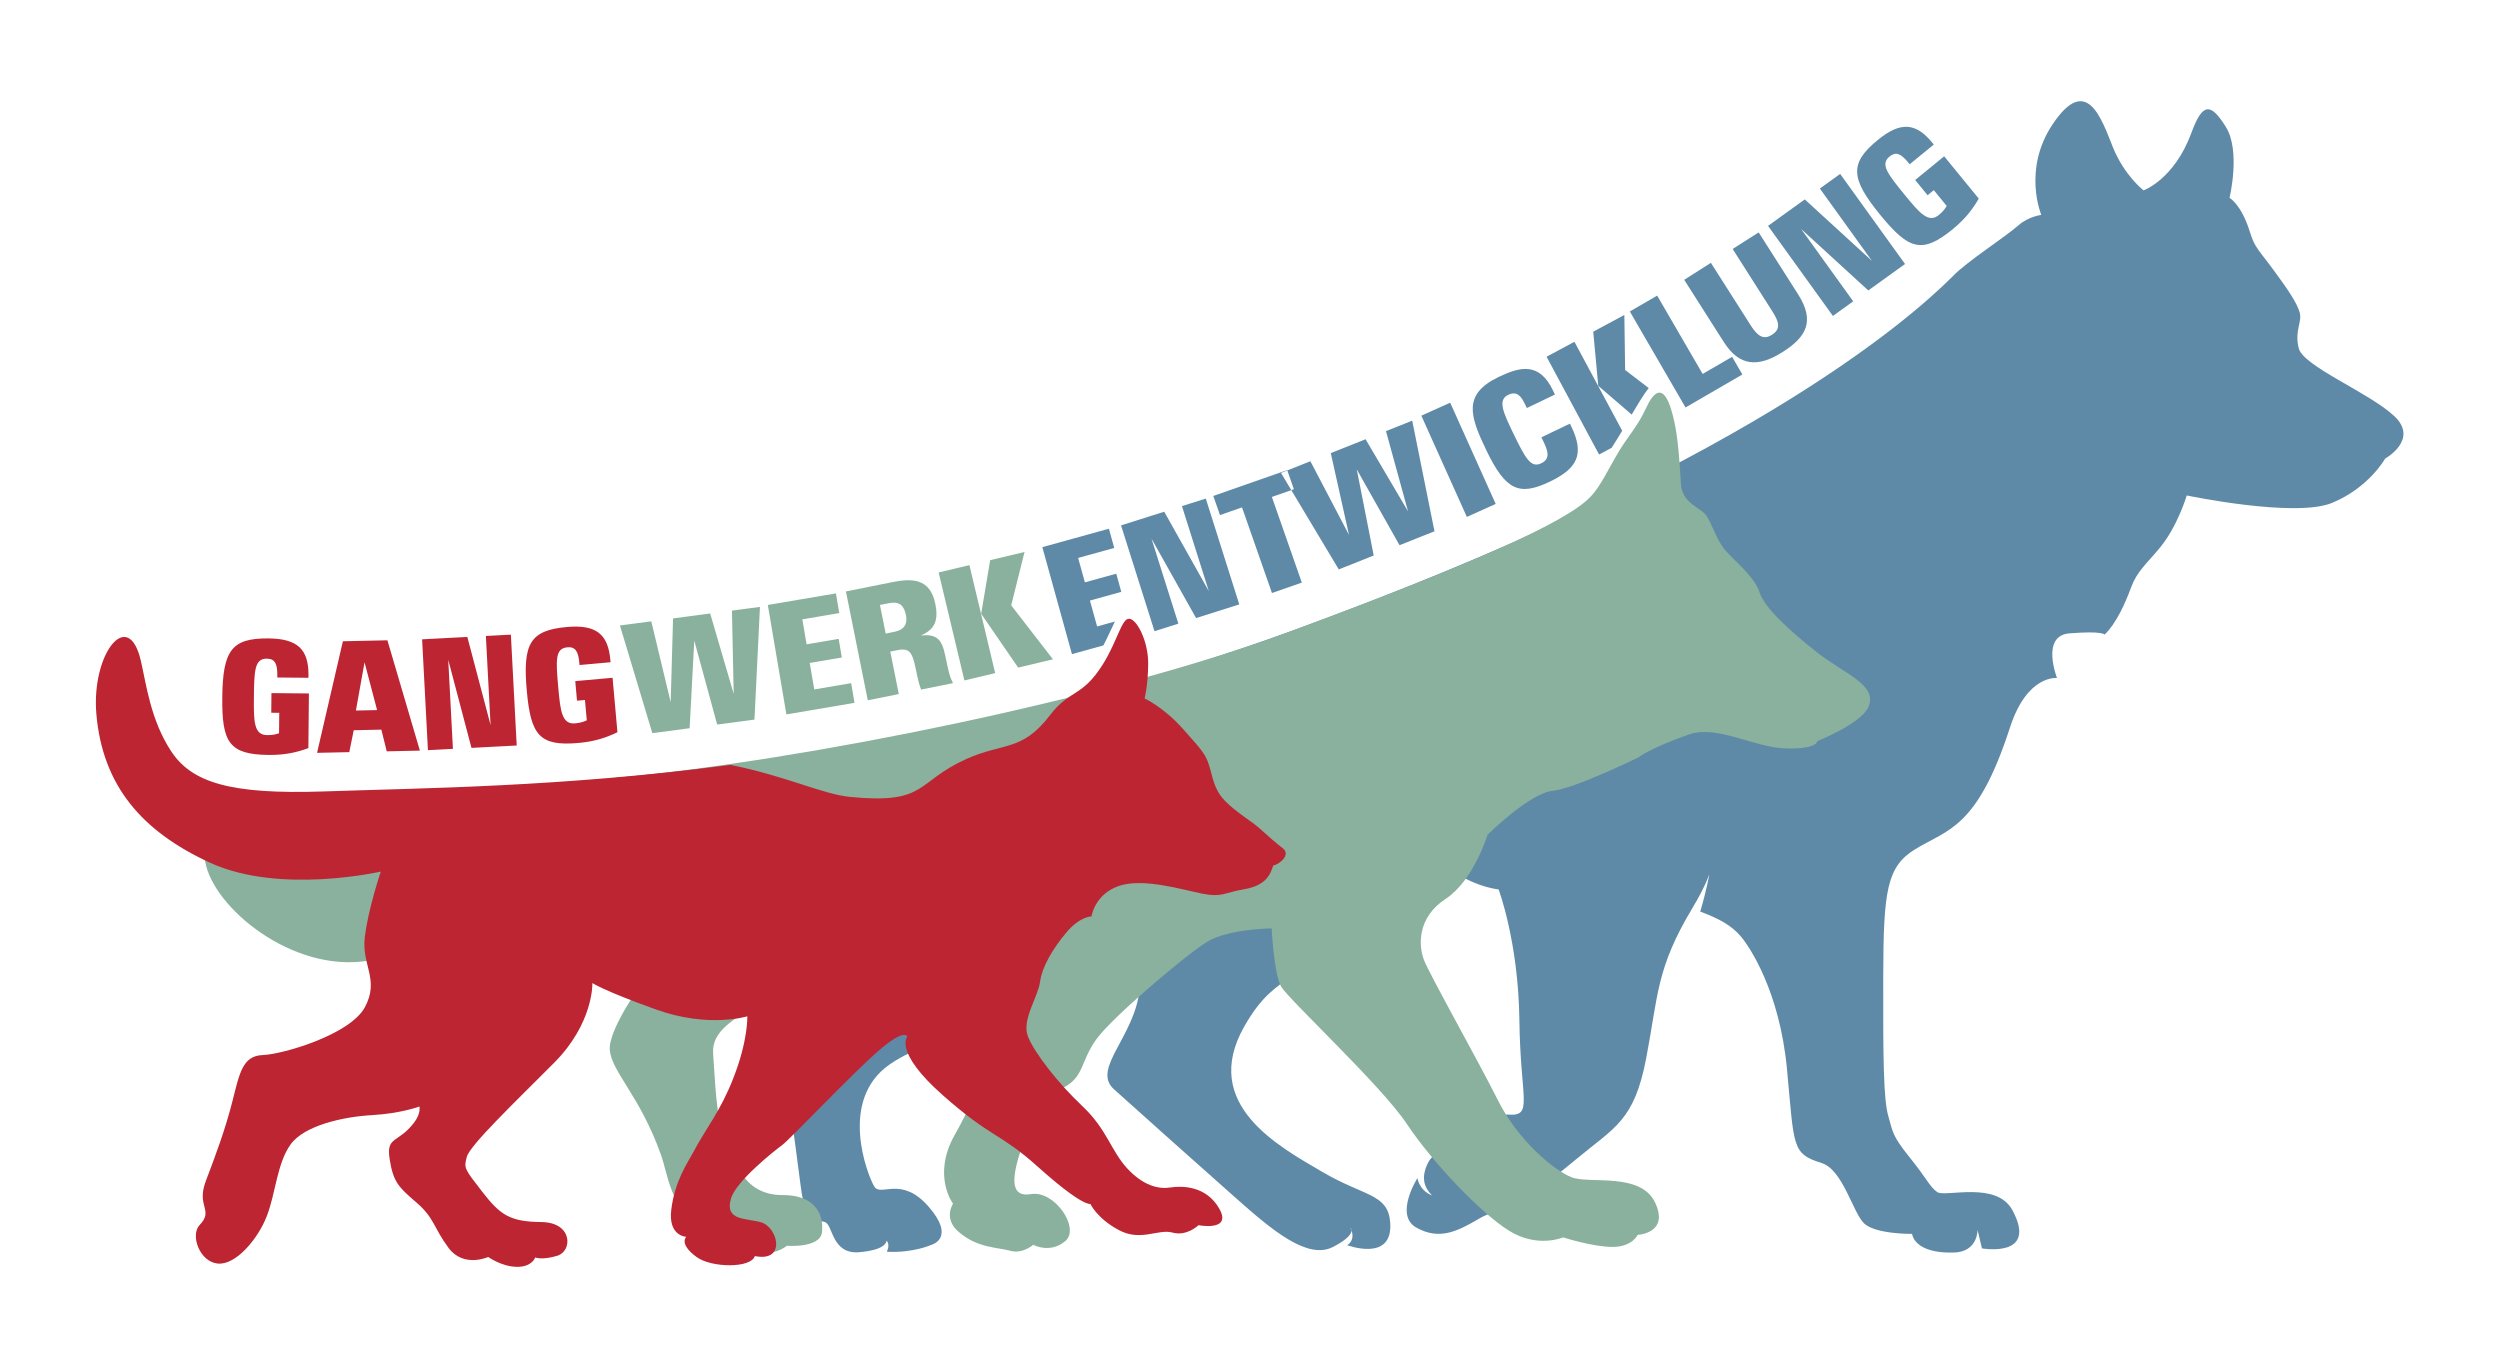<?xml version="1.0" encoding="UTF-8" standalone="no"?>
<svg
   xmlns:dc="http://purl.org/dc/elements/1.1/"
   xmlns:cc="http://creativecommons.org/ns#"
   xmlns:rdf="http://www.w3.org/1999/02/22-rdf-syntax-ns#"
   xmlns:svg="http://www.w3.org/2000/svg"
   xmlns="http://www.w3.org/2000/svg"
   xmlns:sodipodi="http://sodipodi.sourceforge.net/DTD/sodipodi-0.dtd"
   xmlns:inkscape="http://www.inkscape.org/namespaces/inkscape"
   version="1.1"
   id="svg2"
   xml:space="preserve"
   width="200.32"
   height="109.6"
   viewBox="0 0 200.32 109.6"
   sodipodi:docname="Logo_Farbig.eps"><defs
     id="defs6" /><sodipodi:namedview
     pagecolor="#ffffff"
     bordercolor="#666666"
     borderopacity="1"
     objecttolerance="10"
     gridtolerance="10"
     guidetolerance="10"
     inkscape:pageopacity="0"
     inkscape:pageshadow="2"
     inkscape:window-width="640"
     inkscape:window-height="480"
     id="namedview4" /><g
     id="g10"
     inkscape:groupmode="layer"
     inkscape:label="ink_ext_XXXXXX"
     transform="matrix(1.333,0,0,-1.333,0,109.6)"><g
       id="g12"
       transform="scale(0.1)"><path
         d="m 185.375,372.508 0.313,32.851 -22.516,0.215 -0.113,-11.812 4.8,-0.043 -0.117,-12.278 c -1.668,-0.535 -3.519,-1.164 -7.117,-1.128 -7.937,0.074 -8.141,7.921 -8.004,22.226 0.16,16.703 0.414,23.805 7.797,23.734 4.797,-0.046 6.34,-3.011 6.273,-9.843 l -0.015,-1.477 18.734,-0.18 0.016,1.481 c 0.148,15.684 -6.621,22.027 -24.063,22.191 -22.238,0.215 -27.476,-7.304 -27.75,-35.726 -0.258,-26.946 4.289,-34.094 27.91,-34.321 9.598,-0.093 16.813,1.5 23.852,4.11 z m 67.027,-1.508 -19.527,66.316 -26.758,-0.578 -15.531,-67.074 19.375,0.418 2.668,13.168 16.609,0.359 3.235,-13.039 z m -25.726,24.367 -12.735,-0.273 5.192,29.004 z m 83.918,-21.289 -3.504,66.633 -15.024,-0.789 2.817,-53.543 -13.969,52.953 -27.184,-1.43 3.504,-66.629 15.02,0.79 -2.816,53.542 13.968,-52.957 z m 60.558,7.985 -2.929,32.722 -22.43,-2.008 1.055,-11.765 4.781,0.429 1.094,-12.226 c -1.606,-0.699 -3.383,-1.508 -6.969,-1.828 -7.906,-0.711 -8.883,7.078 -10.156,21.324 -1.493,16.637 -1.946,23.73 5.41,24.391 4.777,0.429 6.605,-2.372 7.215,-9.176 l 0.132,-1.469 18.661,1.672 -0.133,1.469 c -1.403,15.629 -8.762,21.269 -26.137,19.711 -22.148,-1.985 -26.621,-9.985 -24.086,-38.293 2.406,-26.84 7.637,-33.504 31.164,-31.399 9.563,0.86 16.582,3.156 23.328,6.446"
         style="fill:#bd2533;fill-opacity:1;fill-rule:nonzero;stroke:none"
         id="path14" /><path
         d="m 456.813,457.395 -16.833,-2.235 1.055,-50.039 -14.137,48.305 -22.32,-2.961 -1.418,-50.367 -11.668,48.629 -18.844,-2.5 19.481,-64.723 22.414,2.973 2.781,52.691 13.778,-50.492 22.414,2.972 z m 56.839,-57.668 -2.007,11.828 -22.2,-3.77 -2.703,15.922 19.289,3.273 -1.898,11.192 -19.289,-3.274 -2.547,15.012 22.195,3.77 -2.008,11.828 -40.941,-6.953 11.168,-65.782 z m 59.188,11.824 c -2.102,4.379 -2.32,5.465 -4.61,16.394 -2.089,10.403 -5.367,13.133 -14.707,12.293 8.957,3.684 10.543,9.836 8.727,18.883 -3.16,15.746 -14.312,15.484 -26.254,13.082 l -27.504,-5.523 13.141,-65.414 18.637,3.742 -5.125,25.515 4.16,0.836 c 8.324,1.672 9.269,-1.621 12.011,-15.285 0.711,-3.527 1.293,-5.48 2.344,-8.375 z m -28.231,40.734 c 0.981,-4.887 -0.898,-8.652 -6.777,-9.832 l -5.43,-1.09 -3.453,17.192 5.156,1.035 c 5.43,1.09 9.051,-0.067 10.504,-7.305 z m 88.336,-26.398 -25.101,32.433 8.004,32.082 -20.649,-4.925 -5.406,-32.219 22.238,-32.363 z m -34.738,-8.289 -15.484,64.902 -18.493,-4.414 15.485,-64.898 18.492,4.41"
         style="fill:#89b19d;fill-opacity:1;fill-rule:nonzero;stroke:none"
         id="path16" /><path
         d="m 1162.42,707.898 7.77,-9.503 c -0.94,-1.477 -1.96,-3.149 -4.75,-5.426 -6.14,-5.024 -11.32,0.879 -20.37,11.953 -10.57,12.933 -14.93,18.551 -9.21,23.223 3.71,3.039 6.8,1.742 11.12,-3.543 l 0.93,-1.145 14.51,11.856 -0.93,1.144 c -9.93,12.145 -19.19,12.684 -32.7,1.645 -17.22,-14.075 -16.43,-23.204 1.56,-45.211 17.05,-20.868 25.12,-23.45 43.41,-8.496 7.43,6.074 11.96,11.914 15.69,18.425 l -20.79,25.438 -17.43,-14.25 7.47,-9.149 z m -17.29,-44.386 -38.99,54.144 -12.2,-8.793 31.33,-43.508 -40.39,36.985 -22.1,-15.91 39,-54.141 12.2,8.789 -31.33,43.508 40.39,-36.981 z m -64.28,-18.223 -23.69,37.215 -15.65,-9.961 23.98,-37.68 c 3.92,-6.152 5.11,-10.425 -0.34,-13.894 -4.98,-3.172 -8.57,-0.973 -12.73,5.57 l -23.99,37.68 -16.04,-10.211 23.79,-37.367 c 9.37,-14.715 20.56,-15.461 35.51,-5.95 14.25,9.071 19.36,18.563 9.16,34.598 z m -57.37,-47.863 -27.335,47.09 -16.442,-9.543 33.487,-57.707 34.17,19.828 -6.17,10.617 z m -32.417,-8.481 -14.184,10.864 -0.469,33.058 -18.699,-10.043 3.012,-32.527 20.125,-17.309 c 3.933,6.711 7.324,12.36 10.215,15.957 z m -15.942,-25.664 -28.715,53.477 -16.746,-8.992 31.563,-58.786 7.562,4.063 c 2.227,3.453 4.336,6.895 6.336,10.238 z m -41.586,24.176 c -8.226,17.137 -19.621,14.43 -32.683,8.156 -21.711,-10.425 -17.297,-23.457 -7.391,-44.09 11.707,-24.371 19.91,-27.597 38.293,-18.769 16.473,7.91 20.777,16.426 12.828,32.98 l -0.879,1.829 -17.137,-8.227 0.797,-1.664 c 2.957,-6.156 5.028,-11.102 -0.883,-13.938 -6.156,-2.957 -9.332,2.379 -17.039,18.434 -5.753,11.98 -9.304,19.59 -2.898,22.664 5.656,2.719 8.066,-1.242 10.387,-6.066 l 0.879,-1.832 16.886,8.109 z m -34.457,-68.172 -27.355,60.856 -17.34,-7.797 27.355,-60.856 z m -36.801,-16.441 -13.379,66.496 -15.773,-6.285 13.266,-48.258 -25.528,43.371 -20.918,-8.332 10.95,-49.18 -23.207,44.297 -13.872,-5.527 3.954,-11.301 -1.555,-0.543 28.535,-47.652 21.004,8.367 -10.191,51.766 25.71,-45.586 z m -92.25,35.074 3.789,1.508 -0.07,0.199 -44.426,-15.539 4.024,-11.496 13.238,4.629 18.008,-51.485 17.941,6.278 -18.004,51.48 11.688,4.09 z m -25.093,-79.023 -20.118,63.617 -14.339,-4.535 16.164,-51.122 -26.813,47.754 -25.957,-8.207 20.113,-63.617 14.344,4.535 -16.164,51.125 26.813,-47.757 z m -92.793,13.253 -4.067,14.676 21.703,6.012 -3.203,11.559 -40.019,-11.082 17.804,-64.301 18.903,5.234 c 2.851,5.426 4.941,10.414 6.926,14.367 l -10.708,-2.965 -4.308,15.563 18.851,5.223 -3.027,10.937 -18.855,-5.223"
         style="fill:#5e8aa8;fill-opacity:1;fill-rule:nonzero;stroke:none"
         id="path18" /><path
         d="m 1439.3,572 c -14.93,14.141 -54.79,29.953 -57.5,40.867 -2.7,10.914 2.24,15.606 0.55,21.582 -1.68,5.973 -7.83,14.641 -14.14,23.328 -10.79,14.864 -12.7,15.063 -15.72,24.852 -5.21,16.875 -12.3,20.625 -12.3,20.625 0,0 6.85,28.25 -2.24,42.738 -9.09,14.488 -13.94,14.684 -20.66,-3.605 -10.32,-28.078 -28.79,-34.621 -28.79,-34.621 0,0 -11.61,8.957 -18.48,26.109 -6.88,17.148 -15.76,44.258 -36.25,13.5 -18.15,-27.25 -6.72,-54.352 -6.72,-54.352 0,0 -7.77,-0.945 -13.76,-6.269 -7.94,-7.055 -31.22,-21.918 -39.33,-30.492 C 1145.51,627.859 1044.39,540.391 775.402,442.578 633.293,390.902 492.059,366.492 378.359,355.352 c -2.754,-2.743 -20.179,-20.297 -35.824,-40.618 -3.347,-4.347 -6.644,-8.781 -9.789,-13.105 3.801,-4.332 7.981,-8.535 12.551,-12.578 6.879,10.176 14.398,20.523 21.035,27.898 18.199,20.203 34.219,30.004 34.219,30.004 0,0 -20.457,-24.074 -34.031,-45.375 -4.348,-6.824 -8.172,-13.949 -11.372,-20.492 3.903,-2.891 8.051,-5.664 12.454,-8.313 4.668,11.262 10.3,23.36 16.168,32.477 14.707,22.852 24.21,31.035 24.21,31.035 0,0 -10.574,-15.113 -21.687,-49.066 -2.473,-7.563 -4.711,-14.59 -6.719,-21 24.414,-12.051 47.602,-15.731 67.457,-14.887 -0.179,5.121 -0.258,10.586 -0.168,16.262 0.442,26.902 8.864,60.82 8.864,60.82 0,0 -2.2,-39.988 -1.223,-56.887 0.387,-6.718 1.078,-13.597 1.773,-19.468 21.723,2.527 38.508,10.265 47.055,17.183 18.074,14.633 28.16,54.145 28.16,54.145 0,0 23.676,-50.629 -9.722,-69.289 -33.395,-18.66 -59.329,-18.981 -56.247,-35.274 3.079,-16.293 12.543,-83.426 15.743,-109.324 3.199,-25.898 9.851,-20.055 14.679,-21.914 4.825,-1.863 3.996,-19.285 20.313,-18.121 15.508,1.34 16.437,5.688 16.765,7.035 1.84,-2.703 0.641,-5.18 0.082,-6.723 15.805,-0.883 26.852,4.172 26.852,4.172 0,0 14.801,3.914 -1.766,22.926 -16.562,19.012 -28.804,5.527 -32.726,12.203 -3.926,6.68 -21.86,51.949 9.578,73.469 31.441,21.519 78.637,18.875 103.434,33.59 24.796,14.711 35.996,41.746 35.996,41.746 0,0 13.168,-0.797 10.636,-29.649 -2.531,-28.851 -29.187,-48.39 -15.589,-60.714 13.601,-12.325 52.371,-46.856 73.738,-65.809 21.367,-18.953 42.719,-36.945 57.996,-29.07 9.422,4.852 11.18,8.149 11.148,9.965 -0.351,1.004 -0.722,1.688 -0.722,1.688 0,0 0.703,-0.562 0.722,-1.688 0.778,-2.231 1.426,-6.203 -2.515,-8.902 0,0 27.683,-10.48 25.769,13.766 -1.363,17.273 -15.343,15.363 -40.718,30.246 -26.321,15.433 -73.43,40.64 -47.102,87.269 21.512,38.09 33.754,17.911 74.184,85.446 15.062,25.16 18.632,47.3 18.632,47.3 0,0 8.871,-18.144 25.387,-33.312 16.516,-15.172 34.789,-16.867 34.789,-16.867 0,0 11.914,-31.559 12.488,-78.625 0.579,-47.067 8.391,-57.539 -6.031,-56.754 -14.418,0.785 -17.195,-7.895 -25.746,-15.684 -8.551,-7.793 -18.793,-3 -23.836,-14.703 -4.625,-10.73 1.235,-16.008 3.106,-18.215 -7.879,3.207 -8.778,10.461 -8.778,10.461 0,0 -14.136,-22.269 -0.593,-29.789 13.539,-7.519 24.046,-2.59 37.402,5.262 13.351,7.848 16.777,1.012 59.117,36.266 22.742,18.933 34.348,22.691 41.535,60.07 7.336,38.133 5.934,54.082 27.908,90.644 7.91,13.164 10.13,20.297 10.13,20.297 0,0 -1.44,-8.664 -5.49,-22.547 11.96,-4.464 18.93,-8.605 24.19,-14.691 5.27,-6.082 23.54,-33.043 27.95,-80.063 4.42,-47.019 2.74,-50.691 20.87,-56.425 12.72,-4.024 18.61,-29.555 25.42,-36.196 6.8,-6.641 28.9,-6.371 28.9,-6.371 0,0 0.91,-11.899 25.11,-11.223 14.53,0.41 14.25,13.625 14.25,13.625 l 2.63,-11.113 c 0,0 33.9,-6.051 18.36,22.898 -9.64,17.941 -40.64,7.574 -45.29,10.976 -4.65,3.399 -5.86,7.61 -16.59,20.93 -10.73,13.316 -9.98,15.25 -12.79,24.82 -2.81,9.575 -3.17,34.176 -3.02,84.211 0.15,50.727 1.99,65.629 19.24,76.129 19.65,11.961 37.29,12.442 56.94,73.133 10.37,32.02 28.27,29.742 28.27,29.742 0,0 -9.94,25.477 7.45,26.86 20.31,1.613 21.1,-0.735 21.1,-0.735 0,0 7.78,5.938 15.94,28.254 3.59,9.82 9.26,14.121 17.54,24.195 10.53,12.821 15.95,31.18 15.95,31.18 0,0 65.21,-13.672 87.44,-4.437 22.23,9.238 31.8,26.578 31.8,26.578 0,0 20.52,11.347 5.6,25.488 z M 340.813,330.086 c 20.585,14.426 33.82,23.059 37.191,25.234 -25.774,-2.519 -50.059,-4.343 -72.68,-5.664 3.86,-11.429 9.239,-22.933 16.625,-33.953 6.555,5.293 13.074,10.324 18.864,14.383"
         style="fill:#5e8aa8;fill-opacity:1;fill-rule:nonzero;stroke:none"
         id="path20" /><path
         d="m 1092.02,430.23 c -16.46,13.047 -31.39,26.59 -34.36,35.973 -2.98,9.383 -15.46,19.223 -20.82,25.527 -5.35,6.309 -7.95,16.602 -11.63,21.153 -3.68,4.555 -14.25,6.957 -14.83,18.715 -0.58,11.754 -1.77,27.777 -3.99,37.414 -1.72,7.461 -6.91,29.773 -17.05,7.644 -4.82,-10.523 -11.035,-17.168 -15.914,-25.297 C 966.328,539.531 962.27,530.148 956.164,523.684 941.5,508.148 883.836,482.805 775.402,442.578 666.063,402.016 485.172,365.34 370.074,354.59 c 1.457,-4.656 3.446,-10.383 6.508,-18.129 14.211,-35.977 27.656,-47.336 27.656,-47.336 0,0 -14.84,-9.988 -22.23,-17.723 -7.395,-7.726 6.746,-36.043 6.746,-36.043 0,0 -23.395,-31.308 -22.199,-44.429 1.191,-13.117 18.222,-27.629 30.691,-62.727 4.457,-12.535 5.512,-30.656 21.606,-40.351 6.503,-3.918 18.769,-6.774 18.769,-6.774 0,0 -0.543,-7.996 12.992,-11.246 14.7,-3.527 22.34,3.527 22.34,3.527 0,0 20.164,-1.578 21.164,8.23 1.321,12.961 -6.496,22.332 -23.562,22.234 -24.735,-0.136 -29.575,22.364 -35,34.598 -5.395,12.156 -5.684,36.055 -6.883,50.269 -1.203,14.211 13.664,20.918 24.258,28.68 10.593,7.766 42.32,36.52 42.32,36.52 0,0 35.074,13.464 54.086,33.343 19.008,19.879 9.199,41.672 9.199,41.672 0,0 6.465,-6.504 40.754,-22.59 34.289,-16.082 56.141,-14.23 56.141,-14.23 0,0 -35.528,-21.68 -41.633,-52.379 -4.32,-21.707 -25.16,-73.926 -39.703,-99.328 -14.137,-24.691 -1.203,-41.742 -1.203,-41.742 0,0 -6.153,-8.934 3.523,-17.047 11.16,-9.652 23.301,-9.109 30.789,-11.226 7.488,-2.117 13.891,3.586 13.891,3.586 0,0 10.199,-5.621 19.398,2.352 8.817,7.641 -6.469,30.566 -20.816,28.101 -11.563,-1.984 -12.242,7.844 -6.024,26.504 6.223,18.664 14.754,31.25 26.426,37.93 11.668,6.676 9.453,15.406 18.926,28.629 9.476,13.223 53.918,50.855 66.641,58.637 12.726,7.781 38.777,8.05 38.777,8.05 0,0 1.328,-27.343 5.668,-34.961 4.34,-7.617 60.312,-59.605 75.465,-82.437 15.156,-22.836 44.25,-53.496 61.422,-64.273 17.171,-10.777 32.66,-4.082 32.66,-4.082 0,0 18.191,-5.844 29.926,-5.734 11.73,0.113 14.863,7.258 14.863,7.258 0,0 19.194,0.879 10.48,19.398 -8.711,18.52 -39.574,10.961 -50.281,15.235 -10.711,4.273 -32.219,22.273 -44.184,46.23 -11.964,23.961 -41.265,75.809 -44.546,84.531 -3.286,8.719 -3.915,25.422 13.046,36.528 16.961,11.105 25.231,38.539 25.231,38.539 0,0 25.191,25.14 39.492,26.527 12.723,1.235 51.094,19.953 51.094,19.953 0,0 7.25,5.785 30.672,13.907 16.73,5.804 38.57,-7.79 57.81,-8.434 19.24,-0.641 19.2,4.387 19.2,4.387 0,0 26.01,10.312 30.61,20.367 6.1,13.359 -14.58,20.09 -31.03,33.14 z M 123.012,306.945 c 2.035,-27.101 48.476,-67.14 93.511,-62.828 60.082,5.758 88.497,46.246 105.36,67.199 9.476,11.766 22.805,28.934 32.785,41.868 -22.254,-1.895 -43.281,-3.282 -62.887,-4.282 -26.613,-31.761 -53.609,-43.582 -97.617,-33.41 -19.441,4.492 -73.027,16.328 -71.152,-8.547"
         style="fill:#89b19d;fill-opacity:1;fill-rule:nonzero;stroke:none"
         id="path22" /><path
         d="m 771.199,312.203 c -4.57,3.504 -9.707,8.168 -14.273,12.25 -4.567,4.078 -13.731,9.36 -20.571,16.348 -6.839,6.984 -7.339,14.48 -9.57,21.418 -2.234,6.937 -4.512,9.265 -15.902,22.058 -11.391,12.797 -22.856,18.102 -22.856,18.102 0,0 2.028,7.441 2.168,20.691 0.137,13.25 -6.535,26.61 -11.238,27.2 -4.703,0.585 -7.125,-13.247 -16.066,-27.465 -12.598,-20.032 -19.743,-14.77 -31.719,-30.492 -16.738,-21.969 -28.117,-16.415 -50.113,-26.262 -30.954,-13.867 -23.332,-27.414 -69.954,-22.891 -16.726,1.621 -38.3,12.5 -71.988,19.262 -101.816,-13.399 -185.137,-13.899 -244.285,-15.949 -56.969,-1.977 -79.719,5.535 -91.996,24.218 -12.277,18.688 -14.906,40.114 -18.156,54.25 -7.519,32.715 -29.902,4.25 -26.746,-32.039 3.711,-42.664 27.039,-70.367 68.48,-89.351 41.891,-19.188 102.481,-5.258 102.481,-5.258 0,0 -7.731,-22.965 -9.633,-39.652 -1.903,-16.692 8.957,-25.157 0.136,-41.774 -8.812,-16.617 -49.347,-28.414 -61.453,-28.863 -12.105,-0.449 -13.941,-10.801 -18.148,-27.469 -4.207,-16.66 -10.141,-32.73 -16.063,-48.226 -5.921,-15.496 5.004,-17.336 -3.734,-26.465 -5.66,-5.914 -0.23,-21.891 10.703,-23.156 10.938,-1.27 24.356,14.723 29.684,28.496 5.332,13.769 6.093,31.625 14.277,43.062 8.188,11.438 31.578,16.664 48.871,17.637 17.297,0.969 28.574,5.176 28.574,5.176 0,0 1.11,-4.047 -3.269,-9.762 -9.551,-12.457 -16.793,-7.891 -14.633,-21.742 2.16,-13.852 5.285,-16.875 16.137,-26.207 10.847,-9.332 10.211,-15.086 19.301,-27.281 9.093,-12.195 23.855,-5.434 23.855,-5.434 0,0 8.004,-5.844 17.223,-5.941 9.215,-0.098 11.004,5.644 11.004,5.644 0,0 4.015,-1.77 13.261,1.016 9.25,2.785 9.43,20.066 -9.582,20.266 -19.011,0.199 -24.73,4.289 -35.531,18.235 -10.801,13.941 -11.074,14.05 -9.273,20.945 1.8,6.898 28.57,32.543 52.445,56.492 23.871,23.949 23.055,47.988 23.055,47.988 0,0 6.863,-4.679 38.433,-15.957 31.57,-11.277 54.692,-4.027 54.692,-4.027 0,0 0.558,-14.418 -8.457,-37.316 -8.02,-20.379 -16.145,-29.477 -24.25,-44.77 -3.051,-5.762 -10.95,-16.91 -13.012,-34.242 -1.903,-15.957 9.047,-16.23 9.047,-16.23 0,0 -4.754,-4.121 6.211,-12.164 8.816,-6.465 32.593,-6.875 34.976,0.59 19.106,-3.82 13.813,17.34 3.821,20.281 -9.118,2.68 -21.938,0.738 -18.223,14.106 2.937,10.582 26.195,28.937 30.844,32.348 4.644,3.406 41.257,42.109 57.539,56.343 16.281,14.235 17.66,8.879 17.66,8.879 0,0 -8.305,-9.054 21.383,-35.293 29.683,-26.234 33.836,-22.105 57.242,-43.09 26.992,-24.207 31.453,-22.222 31.453,-22.222 0,0 3.941,-8.688 17.121,-15.738 13.176,-7.051 23.633,0.906 32.246,-1.488 8.617,-2.395 15.606,4.445 15.606,4.445 0,0 20.41,-3.957 12.488,9.953 -7.918,13.91 -22.613,13.777 -29.535,12.695 -6.926,-1.078 -16.121,1.031 -25.809,11.504 -9.683,10.472 -12.14,23.461 -26.973,37.445 -14.835,13.985 -28.761,31.988 -32.691,41.824 -3.93,9.836 6.008,23.563 7.258,32.766 1.246,9.207 7.699,20.086 15.867,29.793 8.168,9.711 15.078,9.637 15.078,9.637 0,0 1.867,13.234 16.324,18.265 14.457,5.035 38.004,-2.125 50.079,-4.554 12.074,-2.43 12.679,0.441 25.378,2.613 12.7,2.172 15.645,8.48 17.434,14.223 4.621,1.101 10.441,6.804 5.867,10.308"
         style="fill:#bd2533;fill-opacity:1;fill-rule:nonzero;stroke:none"
         id="path24" /></g></g></svg>

